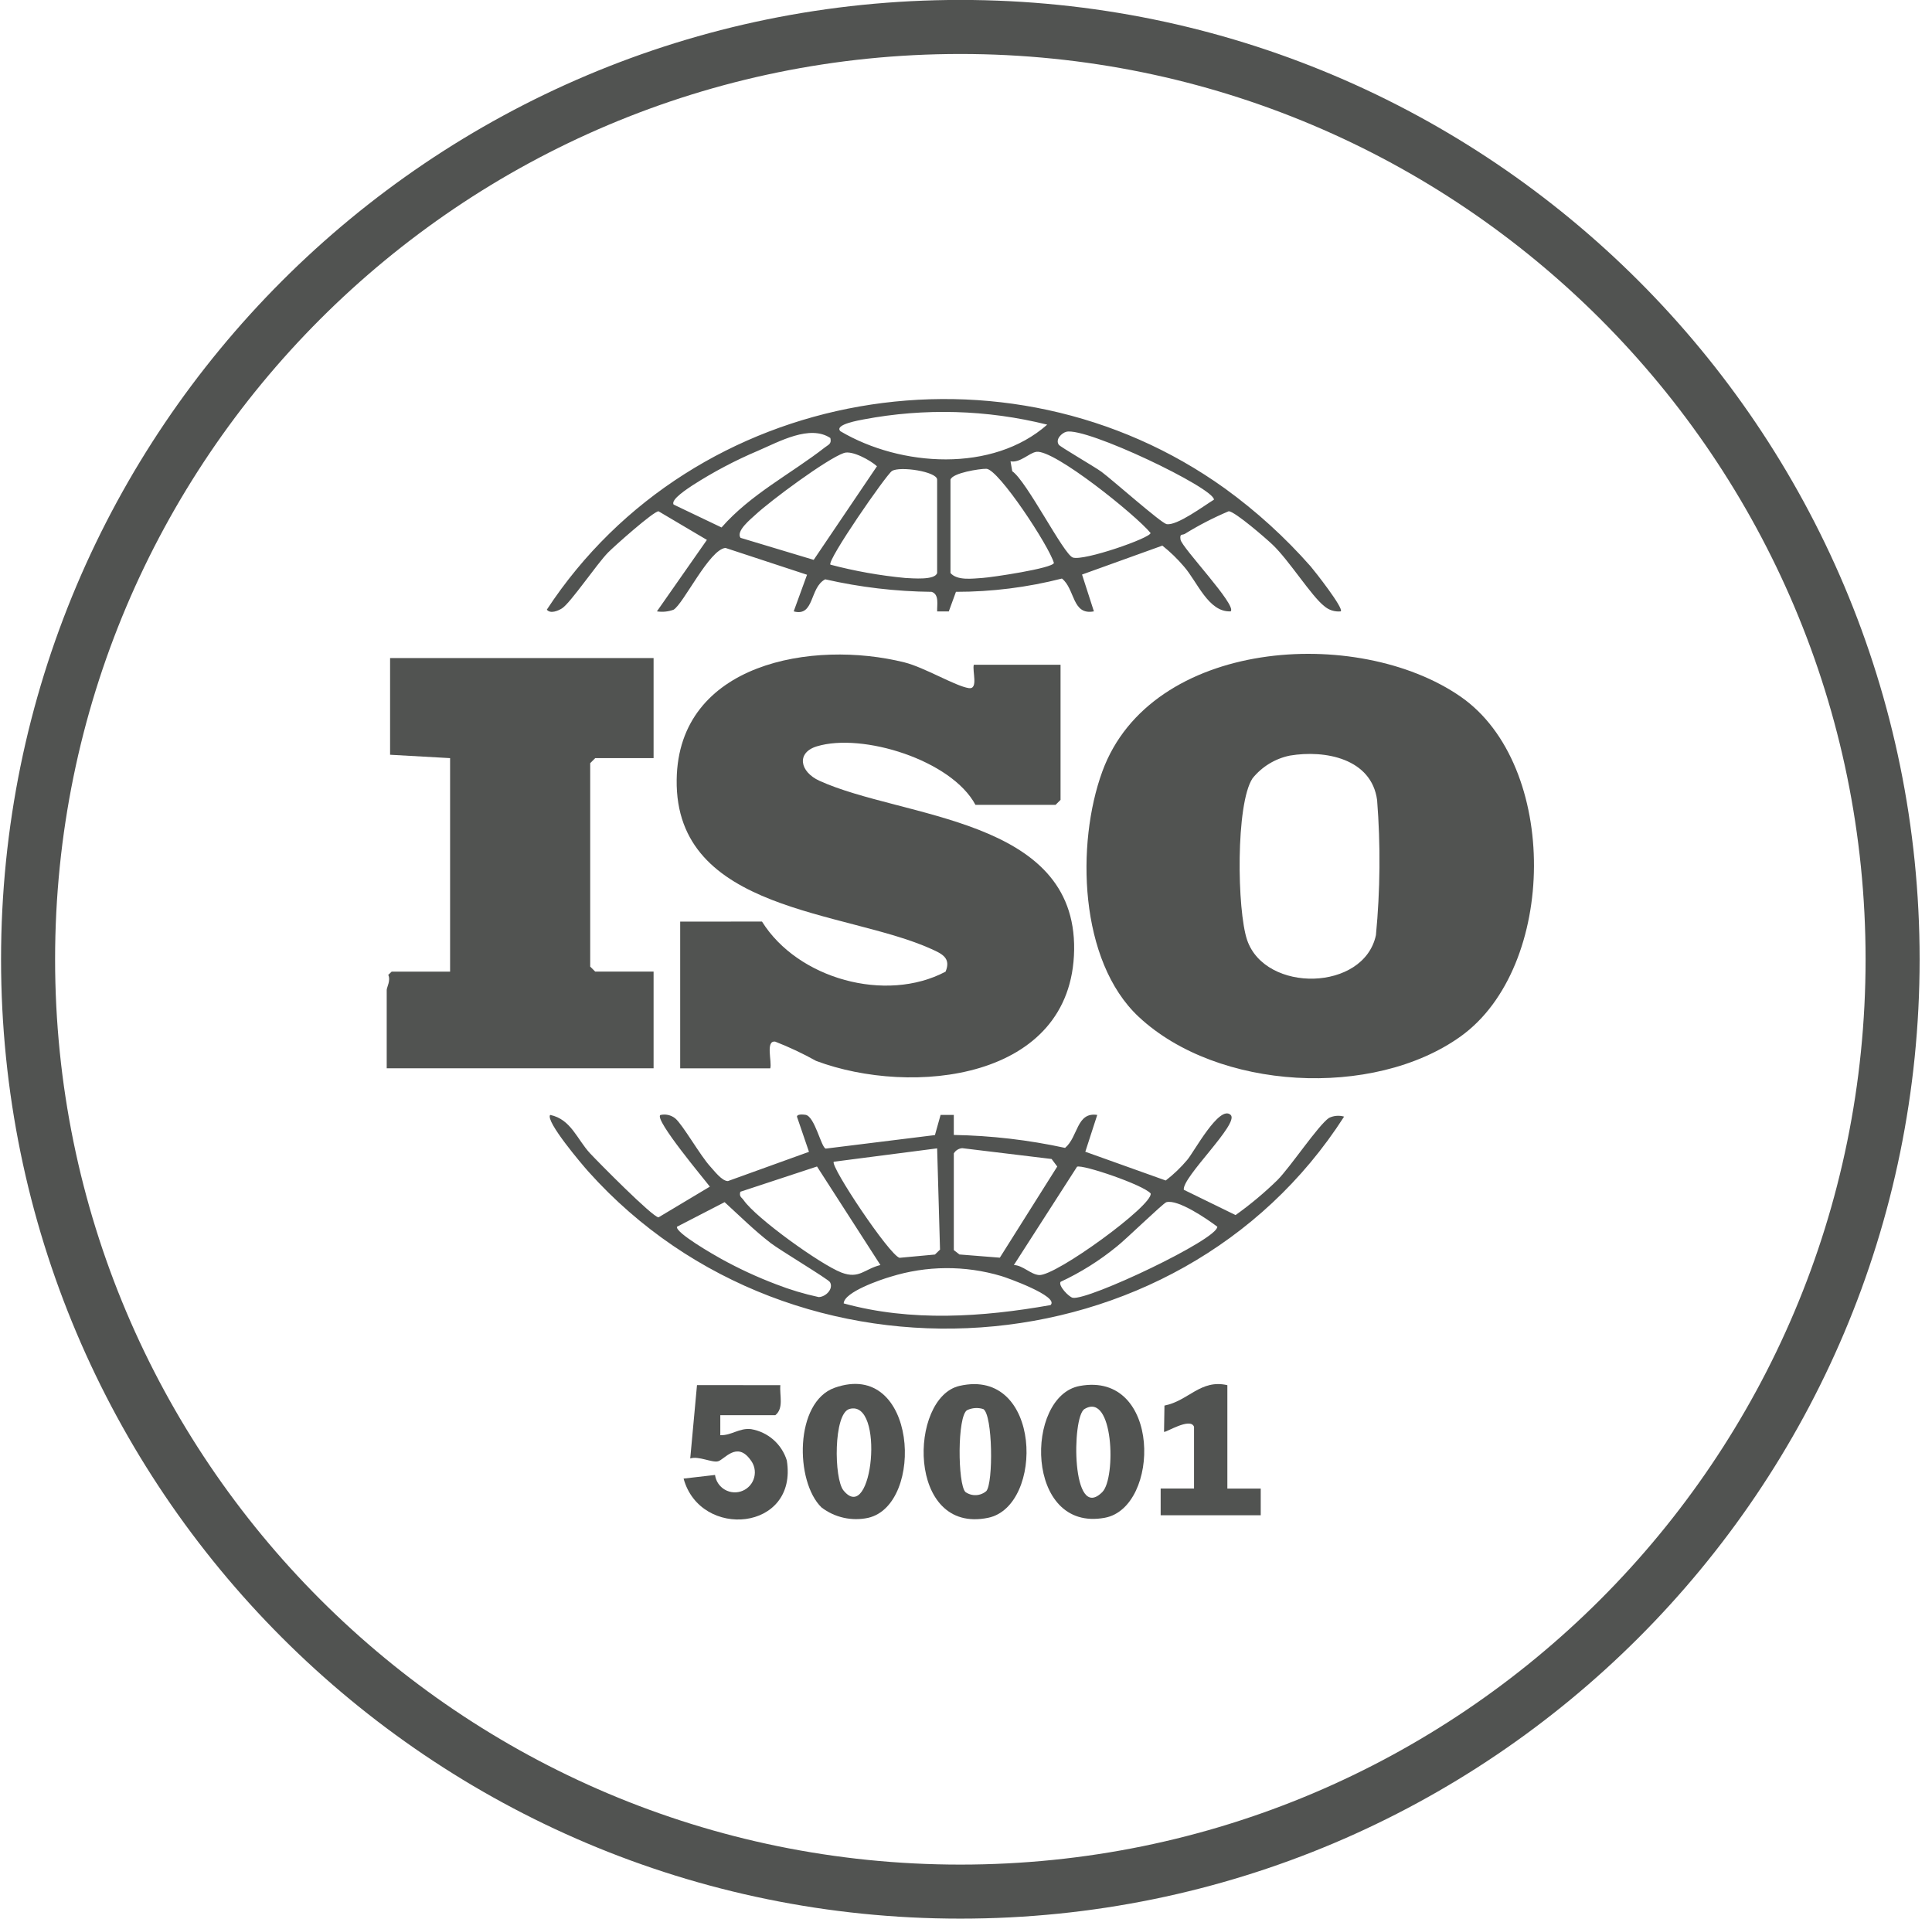 <?xml version="1.0" encoding="UTF-8"?> <svg xmlns="http://www.w3.org/2000/svg" width="143" height="142" viewBox="0 0 143 142" fill="none"><path d="M71.081 140.001C109.19 140.001 140.084 109.107 140.084 70.998C140.084 32.889 109.19 1.995 71.081 1.995C32.972 1.995 2.078 32.889 2.078 70.998C2.078 109.107 32.972 140.001 71.081 140.001Z" stroke="#515351" stroke-width="4" stroke-miterlimit="10"></path><path d="M84.281 75.254C79.866 71.123 79.636 62.454 81.589 57.101C85.175 47.274 100.471 46.267 108.112 51.561C115.422 56.625 115.276 71.571 108.112 76.706C101.658 81.333 90.117 80.714 84.281 75.254ZM95.472 55.922C94.384 56.145 93.407 56.74 92.709 57.604C91.454 59.504 91.559 67.379 92.309 69.576C93.663 73.51 100.959 73.376 101.842 69.208C102.16 65.887 102.19 62.544 101.929 59.218C101.515 56.135 98.073 55.485 95.472 55.922Z" fill="#515351"></path><path d="M56.4 68.206C59.044 72.448 65.567 74.255 69.989 71.913C70.407 70.906 69.728 70.595 68.937 70.237C62.604 67.368 49.956 67.537 50.085 57.712C50.198 49.036 60.196 47.341 66.944 49.024C68.426 49.394 70.723 50.784 71.709 50.929C72.438 51.037 71.947 49.648 72.079 49.199H78.498V59.199L78.128 59.569H72.2C70.428 56.251 63.827 54.212 60.46 55.238C58.925 55.705 59.195 57.124 60.65 57.786C66.794 60.586 79.65 60.486 79.504 70.305C79.356 79.977 67.459 81.161 60.404 78.518C59.43 77.975 58.42 77.499 57.381 77.093C56.64 76.984 57.155 78.604 57.012 79.07H50.345V68.209L56.4 68.206Z" fill="#515351"></path><path d="M48.376 48.705V56.111H44.055L43.685 56.481V71.539L44.055 71.909H48.376V79.067H28.623V73.267C28.623 73.074 28.935 72.567 28.737 72.151L28.993 71.91H33.314V56.11L28.873 55.86V48.704L48.376 48.705Z" fill="#515351"></path><path d="M48.871 82.525C49.062 82.479 49.261 82.477 49.453 82.52C49.645 82.563 49.825 82.65 49.978 82.773C50.523 83.22 51.839 85.543 52.578 86.342C52.878 86.669 53.44 87.418 53.878 87.413L59.878 85.248L58.989 82.648C58.989 82.448 59.422 82.478 59.621 82.509C60.311 82.615 60.788 84.957 61.121 85.009L69.201 84.009L69.619 82.516H70.597V83.999C73.367 84.048 76.126 84.369 78.833 84.957C79.813 84.135 79.669 82.285 81.214 82.517L80.331 85.242L86.283 87.37C86.868 86.92 87.402 86.408 87.877 85.843C88.369 85.271 90.262 81.728 91.091 82.518C91.754 83.15 87.476 87.138 87.622 88.057L91.453 89.929C92.551 89.145 93.587 88.279 94.553 87.337C95.521 86.361 97.572 83.276 98.369 82.737C98.717 82.568 99.115 82.534 99.486 82.642C87.16 101.858 58.744 103.67 43.555 86.716C43.082 86.189 40.355 82.98 40.721 82.516C42.267 82.838 42.703 84.316 43.675 85.361C44.305 86.035 48.282 90.061 48.74 90.098L52.54 87.825C52.156 87.309 48.444 82.9 48.871 82.525ZM69.364 84.991L61.709 85.982C61.454 86.332 65.809 92.865 66.579 93.092L69.199 92.85L69.577 92.487L69.364 84.991ZM70.598 85.362V92.521L71.015 92.845L74.004 93.082L78.254 86.337L77.836 85.778L71.222 84.978C71.095 84.987 70.972 85.027 70.864 85.094C70.755 85.16 70.665 85.253 70.6 85.362H70.598ZM65.166 93.627L60.472 86.334L54.796 88.204C54.696 88.578 54.896 88.613 55.039 88.821C55.961 90.16 60.73 93.584 62.271 94.18C63.6 94.693 63.978 93.915 65.166 93.627ZM75.043 93.627C75.71 93.647 76.293 94.327 76.913 94.368C78.147 94.449 85.369 89.19 85.167 88.329C84.612 87.687 80.123 86.166 79.72 86.35L75.043 93.627ZM61.432 94.893C61.301 94.666 57.747 92.542 57.043 92C55.831 91.067 54.76 90 53.633 88.973L50.105 90.794C49.993 91.243 52.863 92.886 53.395 93.179C54.7 93.899 56.053 94.525 57.447 95.053C58.471 95.452 59.525 95.768 60.599 95.999C61.12 95.986 61.716 95.386 61.432 94.893ZM78.501 94.869C78.309 95.151 79.113 95.994 79.401 96.05C80.53 96.271 90.131 91.727 90.101 90.791C89.364 90.228 87.187 88.741 86.333 88.976C86.097 89.041 83.316 91.747 82.672 92.247C81.396 93.292 79.995 94.173 78.5 94.87L78.501 94.869ZM77.757 96.591C78.442 95.946 74.439 94.532 74.109 94.44C71.431 93.643 68.576 93.662 65.909 94.496C65.217 94.696 62.464 95.624 62.448 96.467C67.426 97.838 72.727 97.484 77.757 96.591Z" fill="#515351"></path><path d="M99.239 45.248C99.02 45.271 98.799 45.248 98.59 45.182C98.38 45.116 98.187 45.007 98.021 44.863C97.066 44.123 95.421 41.479 94.185 40.306C93.699 39.845 91.43 37.875 90.95 37.836C89.826 38.309 88.74 38.868 87.702 39.51C87.502 39.628 87.302 39.463 87.38 39.941C87.48 40.536 91.572 44.804 91.091 45.248C89.444 45.33 88.618 43.048 87.628 41.924C87.148 41.359 86.615 40.843 86.034 40.382L80.089 42.523L80.967 45.248C79.34 45.562 79.581 43.589 78.6 42.819C76.037 43.474 73.401 43.804 70.756 43.802L70.227 45.251H69.366C69.344 44.767 69.535 43.996 68.959 43.803C66.307 43.776 63.666 43.465 61.08 42.876C59.907 43.482 60.299 45.669 58.747 45.249L59.734 42.538L53.695 40.552C52.5 40.669 50.586 44.694 49.856 45.125C49.462 45.271 49.038 45.314 48.623 45.248L52.323 39.959L48.742 37.841C48.368 37.841 45.459 40.432 45.006 40.893C44.184 41.73 42.232 44.612 41.606 45.02C41.318 45.207 40.73 45.453 40.475 45.12C51.356 28.535 74.575 24.595 90.675 36.159C92.993 37.839 95.118 39.771 97.01 41.92C97.3 42.256 99.482 45.029 99.239 45.248ZM77.511 31.428C73.061 30.32 68.424 30.188 63.919 31.042C63.658 31.097 61.713 31.411 62.204 31.916C66.677 34.563 73.481 34.988 77.511 31.428ZM61.461 32.418C59.943 31.411 57.687 32.678 56.111 33.358C54.425 34.071 52.804 34.927 51.263 35.916C50.946 36.134 49.602 36.977 49.863 37.346L53.406 39.038C55.562 36.573 58.576 35.05 61.055 33.113C61.323 32.9 61.563 32.866 61.461 32.418ZM78.925 31.957C78.596 32.041 78.094 32.508 78.367 32.915C78.467 33.071 81.036 34.554 81.54 34.927C82.34 35.521 85.932 38.704 86.34 38.789C87.09 38.944 89.128 37.422 89.853 36.98C89.867 36.119 80.378 31.584 78.925 31.957ZM54.808 39.805L60.227 41.436L64.91 34.508C64.431 34.067 63.068 33.317 62.466 33.525C61.198 33.962 57.007 37.075 55.914 38.098C55.576 38.413 54.46 39.3 54.808 39.8V39.805ZM74.795 34.144L74.924 34.877C75.997 35.602 78.724 41.03 79.406 41.263C80.217 41.539 85.164 39.814 85.161 39.448C84.084 38.132 78.01 33.24 76.705 33.441C76.159 33.525 75.517 34.272 74.795 34.144ZM69.364 42.41V35.5C69.364 34.9 66.58 34.481 66.015 34.863C65.582 35.155 61.209 41.463 61.463 41.791C63.285 42.271 65.144 42.601 67.02 42.778C67.556 42.8 69.195 42.957 69.364 42.41ZM70.351 35.499V42.41C70.851 42.984 71.951 42.823 72.695 42.777C73.416 42.732 77.924 42.059 78.006 41.664C77.65 40.416 73.906 34.713 73.006 34.696C72.514 34.687 70.5 34.999 70.351 35.499Z" fill="#515351"></path><path d="M71.02 102.571C77.12 101.171 77.313 111.471 73.135 112.335C67.1 113.579 67.251 103.436 71.02 102.571ZM72.782 104.288C72.387 104.162 71.957 104.19 71.582 104.368C70.847 104.794 70.882 109.84 71.455 110.423C71.684 110.587 71.961 110.67 72.243 110.657C72.524 110.645 72.793 110.538 73.006 110.354C73.526 109.753 73.482 104.715 72.782 104.288Z" fill="#515351"></path><path d="M57.759 102.518C57.689 103.262 58.034 104.218 57.388 104.74H53.314V106.22C54.162 106.247 54.699 105.672 55.593 105.772C56.204 105.875 56.775 106.146 57.242 106.554C57.708 106.963 58.052 107.493 58.236 108.085C59.087 113.325 51.836 113.964 50.597 109.432L52.924 109.163C52.953 109.389 53.035 109.605 53.162 109.795C53.288 109.984 53.458 110.142 53.655 110.255C53.853 110.369 54.075 110.435 54.302 110.449C54.53 110.463 54.757 110.424 54.967 110.335C55.177 110.246 55.364 110.11 55.513 109.938C55.662 109.765 55.769 109.56 55.825 109.339C55.882 109.118 55.887 108.887 55.839 108.664C55.792 108.441 55.693 108.232 55.552 108.053C54.538 106.637 53.615 108.036 53.142 108.153C52.695 108.269 51.698 107.738 51.089 107.943L51.589 102.513L57.759 102.518Z" fill="#515351"></path><path d="M79.915 102.577C85.982 101.458 85.894 111.569 81.775 112.332C75.849 113.431 75.83 103.331 79.915 102.577ZM80.266 104.288C79.314 104.869 79.299 112.743 81.594 110.424C82.619 109.387 82.427 102.97 80.266 104.288Z" fill="#515351"></path><path d="M60.805 111.568C58.833 109.65 58.805 103.768 61.778 102.71C67.889 100.547 68.478 111.378 64.251 112.339C63.655 112.467 63.038 112.464 62.443 112.331C61.848 112.198 61.29 111.938 60.805 111.568ZM62.872 104.28C61.684 104.614 61.72 109.438 62.432 110.31C64.6 112.969 65.51 103.538 62.872 104.28Z" fill="#515351"></path><path d="M90.845 102.518V110.17H93.315V112.145H85.908V110.169H88.378V105.6C88.113 104.861 86.233 106.072 86.158 105.97L86.189 104.029C87.972 103.679 88.86 102.06 90.845 102.518Z" fill="#515351"></path></svg> 